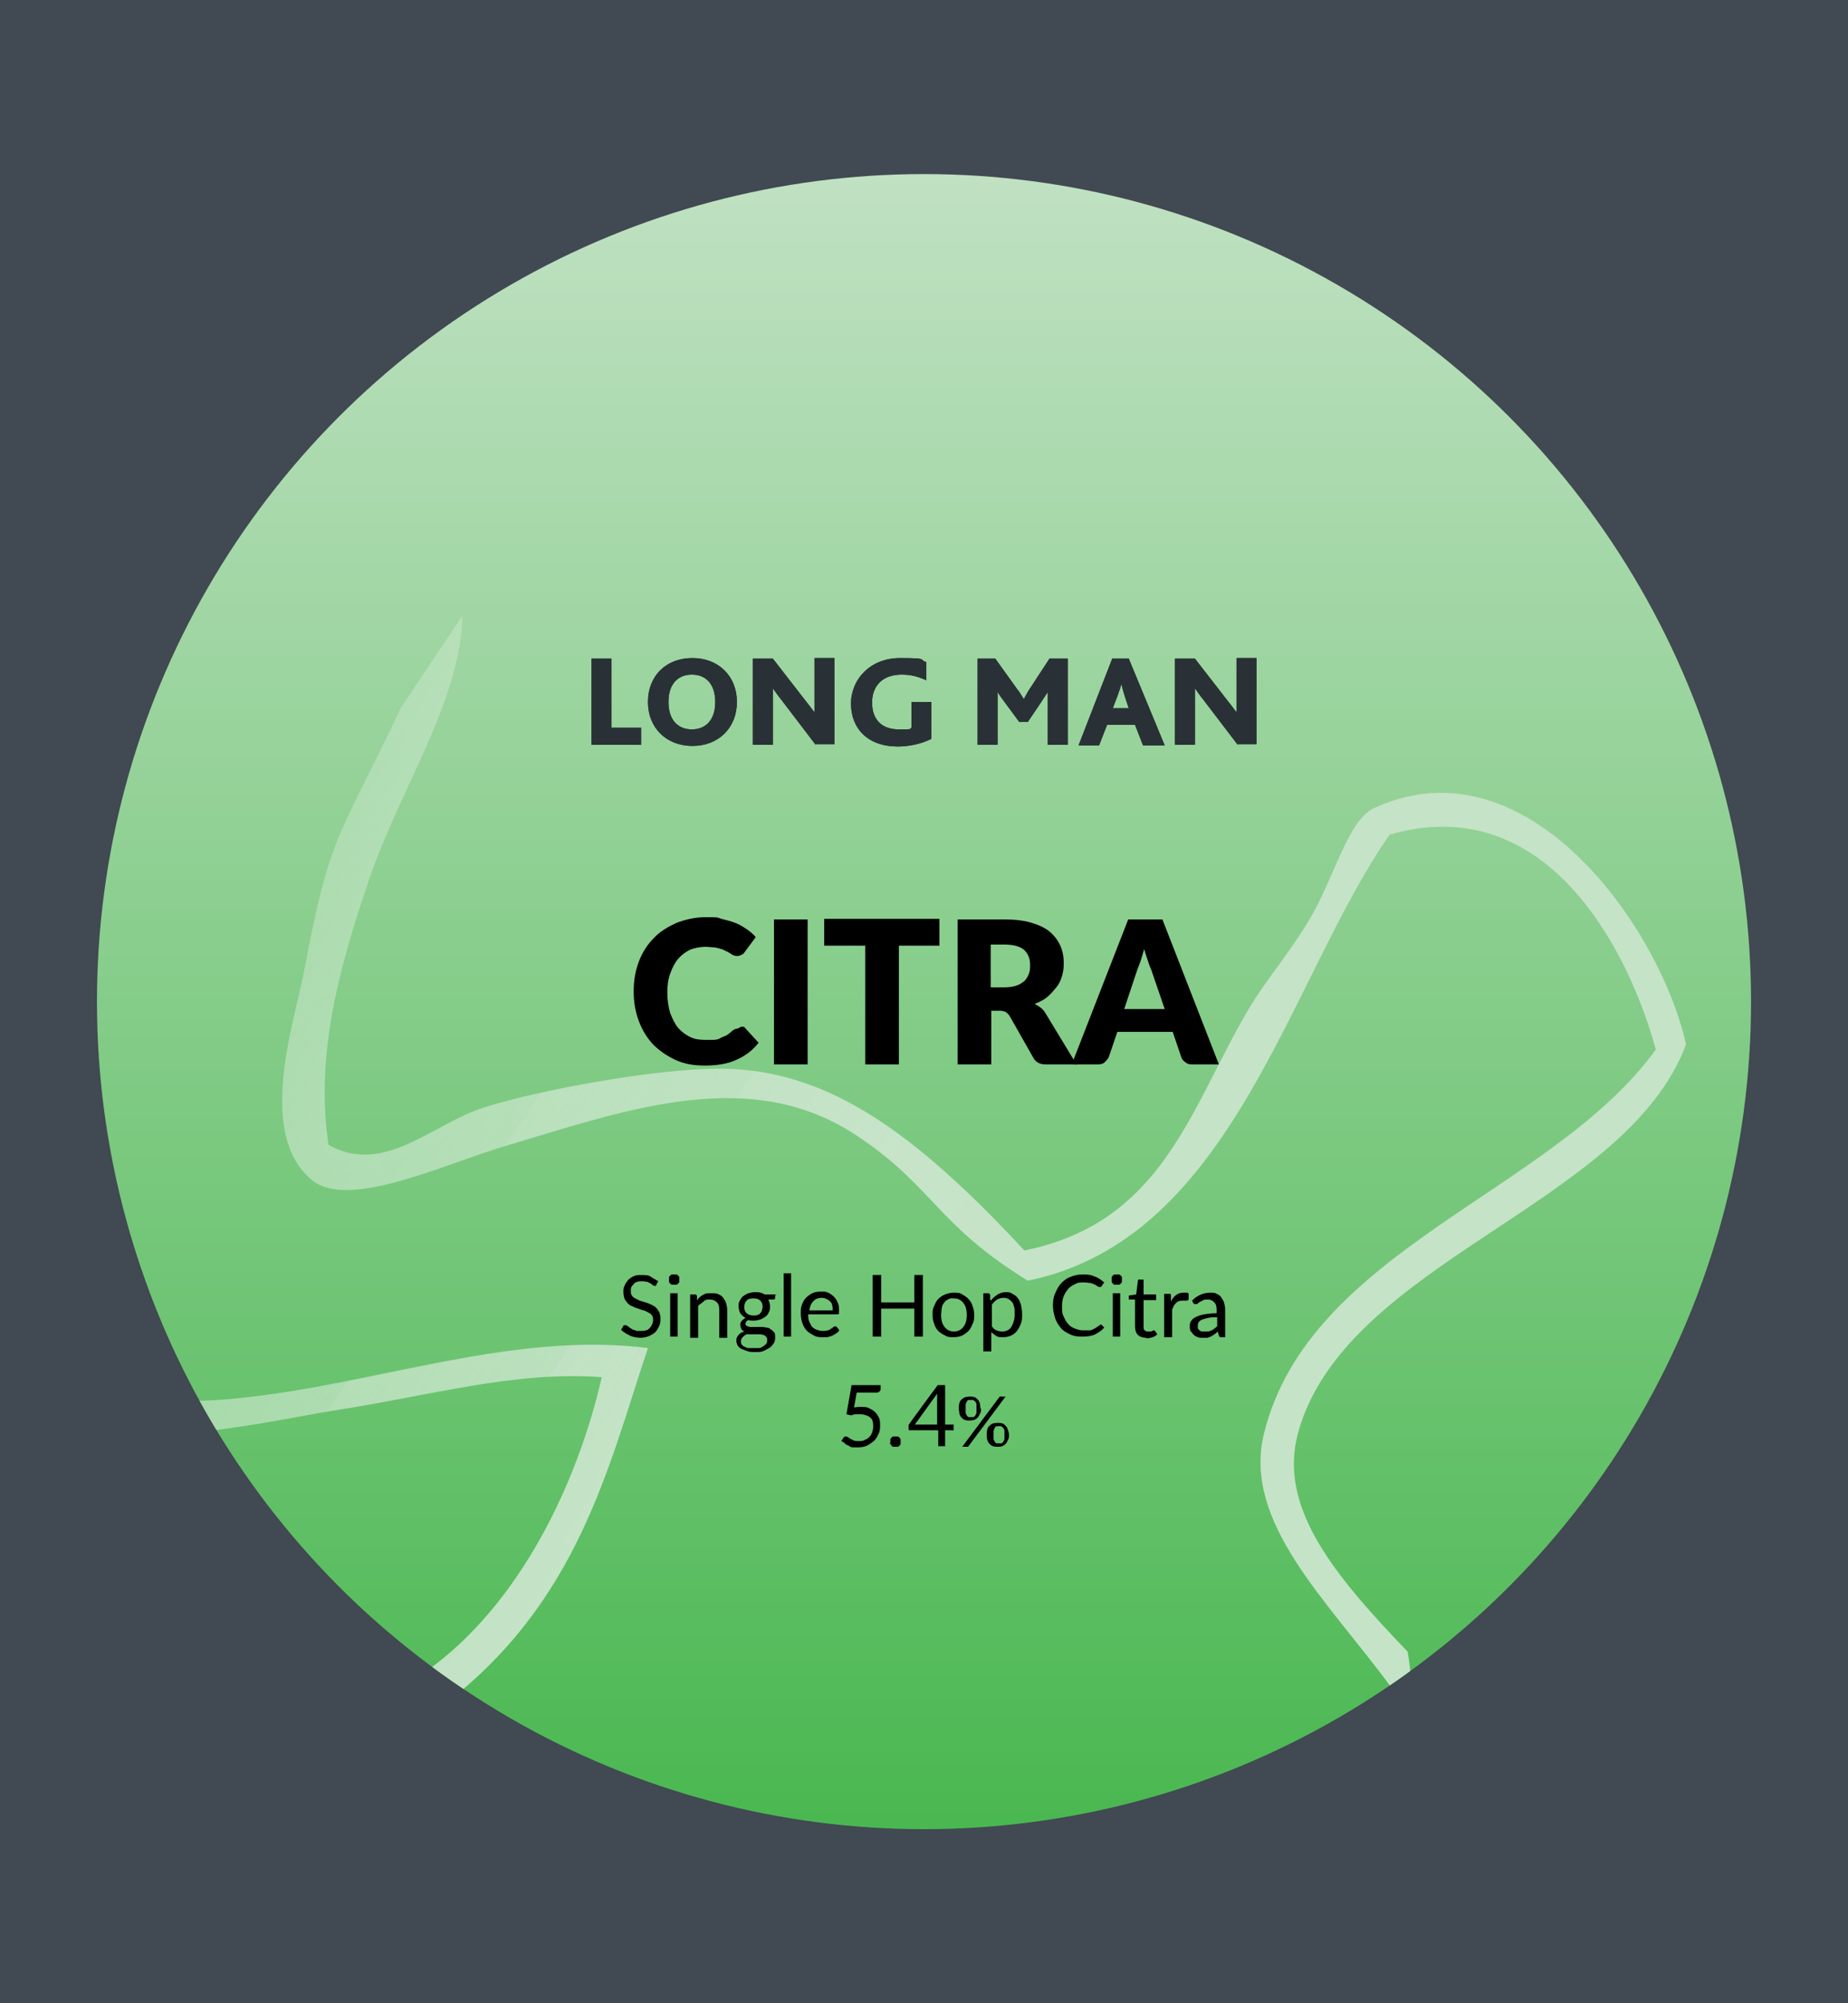 <?xml version="1.0" encoding="UTF-8"?>
<svg id="Layer_1" xmlns="http://www.w3.org/2000/svg" version="1.1" xmlns:xlink="http://www.w3.org/1999/xlink" viewBox="0 0 324 351">
  <!-- Generator: Adobe Illustrator 29.2.0, SVG Export Plug-In . SVG Version: 2.1.0 Build 108)  -->
  <defs>
    <style>
      .st0 {
        fill: none;
      }

      .st1 {
        clip-path: url(#clippath-1);
      }

      .st2 {
        fill: #293136;
      }

      .st3 {
        fill: #414952;
      }

      .st4 {
        fill: url(#linear-gradient1);
        fill-rule: evenodd;
      }

      .st5 {
        fill: url(#linear-gradient);
      }

      .st6 {
        clip-path: url(#clippath);
      }
    </style>
    <clipPath id="clippath">
      <circle class="st0" cx="162" cy="175.5" r="145"/>
    </clipPath>
    <clipPath id="clippath-1">
      <circle id="C_x3D_8.1_M_x3D_2.41_Y_x3D_6.85_K_x3D_0" class="st0" cx="162" cy="175.5" r="150.3"/>
    </clipPath>
    <linearGradient id="linear-gradient" x1="168.6" y1="338.5" x2="168.6" y2="18.4" gradientUnits="userSpaceOnUse">
      <stop offset="0" stop-color="#42b549"/>
      <stop offset="1" stop-color="#c5e3c7"/>
    </linearGradient>
    <linearGradient id="linear-gradient1" x1="-28.1" y1="271" x2="212.3" y2="431.9" gradientUnits="userSpaceOnUse">
      <stop offset="0" stop-color="#fff" stop-opacity="0"/>
      <stop offset="0" stop-color="#f7fbf7" stop-opacity=".1"/>
      <stop offset="0" stop-color="#edf6ed" stop-opacity=".3"/>
      <stop offset=".1" stop-color="#e3f1e4" stop-opacity=".5"/>
      <stop offset=".2" stop-color="#dbeddc" stop-opacity=".6"/>
      <stop offset=".2" stop-color="#d4ead5" stop-opacity=".7"/>
      <stop offset=".3" stop-color="#cee7d0" stop-opacity=".8"/>
      <stop offset=".3" stop-color="#cae5cc" stop-opacity=".9"/>
      <stop offset=".4" stop-color="#c7e4c9" stop-opacity="1"/>
      <stop offset=".5" stop-color="#c5e3c7" stop-opacity="1"/>
      <stop offset=".8" stop-color="#c5e3c7"/>
    </linearGradient>
  </defs>
  <rect id="b" class="st3" width="324" height="351"/>
  <g class="st6">
    <g class="st1">
      <g>
        <rect id="sky" class="st5" x="-12" y="18.4" width="361.3" height="320.1"/>
        <g id="Logo">
          <g>
            <path class="st2" d="M103.7,115.4h3.5v12.1h5.2v3h-8.7v-15.1Z"/>
            <path class="st2" d="M113.6,123c0-4.6,3.2-7.7,7.8-7.7s7.8,3.2,7.8,7.7-3.2,7.7-7.8,7.7-7.8-3.2-7.8-7.7ZM125.4,123c0-3.2-1.7-4.8-4.1-4.8s-4.1,1.6-4.1,4.8,1.7,4.8,4.1,4.8,4.1-1.6,4.1-4.8Z"/>
            <path class="st2" d="M143,130.5l-6.1-8c-.5-.6-.9-1.2-1.4-1.9h0c0,.5,0,1.5,0,2.2v7.7h-3.5v-15.1h3.5l5.9,7.6c.5.6.9,1.2,1.4,1.8h0c0-.8,0-1.9,0-2.5v-7h3.5v15.1h-3.3Z"/>
            <path class="st2" d="M163.2,129.5c-1.6.8-3.7,1.3-5.8,1.3-5.3,0-8.2-3.2-8.2-7.5s3.4-8,8.6-8,3.2.3,4.6.7v3.2c-1.3-.6-2.6-1-4.3-1-3.4,0-5.2,2-5.2,4.9s1.6,4.7,4.7,4.7,1.6-.1,2.2-.3v-4.5h3.5v6.4Z"/>
            <path class="st2" d="M171.3,115.4h3.2l3.8,5.3c.5.6.8,1.2,1.2,1.8h0c.3-.5.6-1.2,1.1-1.9l3.4-5.2h3.2v15.1h-3.5v-7.7c0-.5,0-1.2,0-1.6h0c-.1.3-.8,1.2-1,1.6l-2.5,3.7h-1.5l-2.8-3.8c-.3-.4-.7-.9-1-1.5h0c0,.5,0,1.1,0,1.5v7.8h-3.5v-15.1Z"/>
            <path class="st2" d="M195,115.4h2.9l6.3,15.2h-3.8l-1.4-3.6h-4.9l-1.4,3.6h-3.6l5.9-15.2ZM197.9,124.1l-.7-2.1c-.3-1-.5-1.7-.6-2.2h0c-.1.5-.3,1.1-.7,2.2l-.8,2.1h2.9Z"/>
            <path class="st2" d="M217,130.5l-6.1-8c-.5-.6-.9-1.2-1.4-1.9h0c0,.5,0,1.5,0,2.2v7.7h-3.5v-15.1h3.5l5.9,7.6c.5.6.9,1.2,1.4,1.8h0c0-.8,0-1.9,0-2.5v-7h3.5v15.1h-3.3Z"/>
          </g>
        </g>
        <g>
          <g>
            <path d="M115.1,225.1c0,0,0,.1-.1.2,0,0-.1,0-.2,0s-.2,0-.3-.1-.3-.2-.4-.3c-.2-.1-.4-.2-.6-.3-.2,0-.5-.1-.9-.1s-.6,0-.9.1-.5.2-.6.4c-.2.2-.3.3-.4.5s-.1.4-.1.7,0,.6.2.8c.1.2.3.4.6.5.2.1.5.3.8.4.3.1.6.2,1,.3.3.1.6.2,1,.4s.6.3.8.5c.2.2.4.5.6.8.1.3.2.7.2,1.1s0,.9-.2,1.3-.4.8-.7,1.1c-.3.3-.7.5-1.1.7-.5.2-1,.3-1.5.3s-1.3-.1-1.9-.4c-.6-.3-1.1-.6-1.5-1l.4-.7c0,0,0-.1.1-.1,0,0,.1,0,.2,0s.1,0,.2,0c0,0,.2.1.3.2.1,0,.2.2.4.3.1,0,.3.2.5.3.2,0,.4.1.6.2.2,0,.5,0,.7,0s.7,0,.9-.1c.3,0,.5-.2.7-.4.2-.2.3-.4.4-.6.1-.2.2-.5.2-.8s0-.6-.2-.8c-.1-.2-.3-.4-.6-.5-.2-.1-.5-.3-.8-.4-.3,0-.6-.2-1-.3-.3-.1-.6-.2-1-.4-.3-.1-.6-.3-.8-.5-.2-.2-.4-.5-.6-.8-.1-.3-.2-.7-.2-1.2s0-.8.2-1.1c.1-.4.4-.7.6-1,.3-.3.6-.5,1-.7.4-.2.9-.2,1.4-.2s1.2,0,1.6.3.9.5,1.3.8l-.4.7Z"/>
            <path d="M119.1,224.2c0,.1,0,.3,0,.4s-.1.2-.2.3c0,0-.2.2-.3.2-.1,0-.2,0-.4,0s-.3,0-.4,0c-.1,0-.2-.1-.3-.2,0,0-.2-.2-.2-.3s0-.2,0-.4,0-.3,0-.4.1-.2.2-.3c0,0,.2-.2.3-.2.1,0,.2,0,.4,0s.3,0,.4,0c.1,0,.2.1.3.2s.2.2.2.3,0,.2,0,.4ZM118.8,226.6v7.6h-1.3v-7.6h1.3Z"/>
            <path d="M122.3,227.7c.2-.2.3-.4.5-.5.2-.2.4-.3.6-.4.2-.1.4-.2.7-.2.2,0,.5,0,.8,0,.4,0,.8,0,1.1.2.3.1.6.3.8.6s.4.6.5.9c.1.4.2.8.2,1.2v4.9h-1.4v-4.9c0-.6-.1-1-.4-1.3s-.7-.5-1.2-.5-.8,0-1.1.3-.7.5-1,.8v5.6h-1.4v-7.6h.8c.2,0,.3,0,.4.3v.8Z"/>
            <path d="M135.9,226.9v.5c0,.2-.1.3-.3.3h-.9c.2.4.3.8.3,1.2s0,.7-.2,1c-.1.3-.3.6-.6.8-.3.2-.6.4-.9.5-.4.1-.7.2-1.1.2s-.7,0-1-.1c-.2.1-.3.2-.4.3,0,.1-.1.2-.1.3,0,.2,0,.3.2.4.1,0,.3.2.6.2.2,0,.5,0,.8,0,.3,0,.6,0,1,0,.3,0,.6,0,1,.1.3,0,.6.1.8.3.2.1.4.3.6.5s.2.5.2.9,0,.6-.2,1c-.2.3-.4.6-.7.8-.3.2-.7.4-1.1.6s-.9.2-1.5.2-1,0-1.5-.2-.8-.3-1-.4c-.3-.2-.5-.4-.6-.6-.1-.2-.2-.5-.2-.8,0-.4.1-.7.4-1,.2-.3.6-.5,1-.6-.2-.1-.4-.2-.5-.4-.1-.2-.2-.4-.2-.7s0-.2,0-.3c0-.1.1-.2.2-.4s.2-.2.3-.3c.1-.1.3-.2.4-.3-.4-.2-.7-.5-.9-.8s-.3-.8-.3-1.2,0-.7.2-1,.3-.6.6-.8.6-.4.9-.5c.4-.1.7-.2,1.2-.2s.6,0,.9.1c.3,0,.5.2.8.3h2.1ZM134.5,234.7c0-.2,0-.3-.2-.5-.1-.1-.2-.2-.4-.3-.2,0-.4-.1-.6-.1-.2,0-.5,0-.8,0-.3,0-.5,0-.8,0-.3,0-.5,0-.8,0-.3.1-.5.3-.7.5-.2.2-.3.4-.3.7s0,.3.1.5c0,.1.2.3.4.4s.4.2.7.3c.3,0,.6,0,1,0s.7,0,1,0,.5-.2.7-.3c.2-.1.4-.3.5-.4s.2-.3.2-.6ZM132.1,230.5c.3,0,.5,0,.7-.1.2,0,.4-.2.5-.3.1-.1.2-.3.3-.5,0-.2.1-.4.1-.6,0-.5-.1-.8-.4-1.1-.3-.3-.7-.4-1.2-.4s-1,.1-1.2.4c-.3.3-.4.6-.4,1.1s0,.4.1.6c0,.2.2.4.3.5.1.1.3.2.5.3.2,0,.4.1.7.1Z"/>
            <path d="M138.7,223.1v11.1h-1.3v-11.1h1.3Z"/>
            <path d="M147.1,233.2c-.2.2-.4.4-.6.5s-.5.3-.7.4c-.3,0-.5.2-.8.2s-.6,0-.8,0c-.5,0-1,0-1.5-.3s-.8-.4-1.2-.8-.6-.8-.8-1.3c-.2-.5-.3-1.1-.3-1.8s0-1,.2-1.5.4-.9.7-1.2c.3-.3.7-.6,1.1-.8.4-.2.9-.3,1.5-.3s.9,0,1.3.2c.4.2.7.4,1,.7.3.3.5.6.7,1.1.2.4.2.9.2,1.5s0,.4,0,.4c0,0-.1.1-.3.1h-5.1c0,.5,0,.9.2,1.3s.3.7.5.9.5.4.8.5c.3.1.6.2,1,.2s.6,0,.9-.1c.2,0,.5-.2.6-.3.2,0,.3-.2.4-.3.1,0,.2-.1.3-.1s.2,0,.3.1l.4.5ZM146,229.6c0-.3,0-.6-.1-.9,0-.3-.2-.5-.4-.7-.2-.2-.4-.3-.6-.4-.2-.1-.5-.2-.8-.2-.6,0-1.2.2-1.5.6-.4.4-.6.9-.7,1.6h4.2Z"/>
            <path d="M161.8,223.4v10.8h-1.5v-4.9h-5.8v4.9h-1.5v-10.8h1.5v4.8h5.8v-4.8h1.5Z"/>
            <path d="M167.2,226.5c.6,0,1.1,0,1.5.3.4.2.8.5,1.1.8.3.3.6.8.7,1.2.2.5.3,1,.3,1.6s0,1.1-.3,1.6c-.2.5-.4.9-.7,1.2-.3.3-.7.6-1.1.8-.4.2-1,.3-1.5.3s-1.1,0-1.5-.3c-.4-.2-.8-.4-1.2-.8-.3-.3-.6-.8-.7-1.2-.2-.5-.3-1-.3-1.6s0-1.1.3-1.6c.2-.5.4-.9.7-1.2.3-.3.7-.6,1.2-.8.5-.2,1-.3,1.5-.3ZM167.2,233.3c.8,0,1.3-.3,1.7-.8.4-.5.6-1.2.6-2.1s-.2-1.6-.6-2.1c-.4-.5-.9-.8-1.7-.8s-.7,0-1,.2c-.3.1-.5.3-.7.6-.2.2-.3.5-.4.9,0,.4-.1.8-.1,1.2,0,.9.2,1.6.6,2.1.4.5.9.8,1.7.8Z"/>
            <path d="M173.8,227.8c.3-.4.7-.7,1.1-1,.4-.2.9-.4,1.4-.4s.8,0,1.2.3c.4.2.7.4.9.7.3.3.4.7.6,1.2.1.5.2,1,.2,1.7s0,1.1-.2,1.6c-.2.5-.4.9-.7,1.3-.3.4-.6.6-1,.8s-.9.3-1.4.3-.9,0-1.2-.2c-.3-.2-.6-.4-.9-.7v3.4h-1.4v-10.2h.8c.2,0,.3,0,.4.3v.9ZM173.9,232.4c.2.3.5.6.8.7s.6.2,1,.2c.7,0,1.3-.3,1.6-.8s.6-1.2.6-2.2,0-.9-.1-1.3-.2-.7-.4-.9c-.2-.2-.4-.4-.6-.5-.2-.1-.5-.2-.8-.2-.4,0-.8.1-1.2.3-.3.2-.6.5-.9.9v3.7Z"/>
            <path d="M192.8,232c0,0,.2,0,.2,0l.6.6c-.4.5-1,.9-1.6,1.2-.6.3-1.4.4-2.3.4s-1.5-.1-2.1-.4c-.6-.3-1.2-.6-1.6-1.1-.4-.5-.8-1.1-1-1.7-.2-.7-.4-1.4-.4-2.2s.1-1.6.4-2.2c.3-.7.6-1.3,1.1-1.8.5-.5,1-.9,1.7-1.1.6-.3,1.4-.4,2.2-.4s1.4.1,2,.4c.6.2,1.1.6,1.6,1l-.5.7c0,0,0,0-.1.1,0,0-.1,0-.2,0s-.2,0-.3-.1c-.1,0-.3-.2-.5-.3-.2-.1-.5-.2-.8-.3-.3,0-.7-.1-1.2-.1s-1.1,0-1.5.3c-.5.2-.9.5-1.2.8-.3.4-.6.8-.8,1.3-.2.5-.3,1.1-.3,1.8s0,1.3.3,1.8c.2.5.5,1,.8,1.3.3.4.7.6,1.2.8.5.2.9.3,1.5.3s.6,0,.9,0,.5,0,.7-.2c.2,0,.4-.2.6-.3.2-.1.4-.3.6-.4,0,0,.2-.1.3-.1Z"/>
            <path d="M196.7,224.2c0,.1,0,.3,0,.4,0,.1-.1.2-.2.3,0,0-.2.2-.3.2-.1,0-.2,0-.4,0s-.3,0-.4,0c-.1,0-.2-.1-.3-.2,0,0-.2-.2-.2-.3,0-.1,0-.2,0-.4s0-.3,0-.4c0-.1.1-.2.2-.3,0,0,.2-.2.3-.2.1,0,.2,0,.4,0s.3,0,.4,0c.1,0,.2.1.3.2s.2.2.2.3c0,.1,0,.2,0,.4ZM196.4,226.6v7.6h-1.3v-7.6h1.3Z"/>
            <path d="M200.9,234.4c-.6,0-1.1-.2-1.4-.5-.3-.3-.5-.8-.5-1.5v-4.7h-.9c0,0-.1,0-.2,0,0,0,0-.1,0-.2v-.5l1.3-.2.3-2.4c0,0,0-.1.1-.2s.1,0,.2,0h.7v2.6h2.2v1h-2.2v4.6c0,.3,0,.6.2.7.2.2.4.2.6.2s.3,0,.4,0c.1,0,.2,0,.3-.1,0,0,.1,0,.2-.1,0,0,0,0,.1,0,0,0,.1,0,.2.1l.4.6c-.2.2-.5.4-.8.5-.3.1-.7.2-1,.2Z"/>
            <path d="M205.3,228.1c.2-.5.5-.9.9-1.2.4-.3.8-.4,1.3-.4s.3,0,.5,0,.3,0,.4.2v1c-.1.1-.2.2-.3.2s-.2,0-.3,0-.3,0-.5,0-.5,0-.6.1c-.2,0-.4.2-.5.3s-.3.3-.4.5c-.1.2-.2.4-.3.7v4.8h-1.4v-7.6h.8c.1,0,.2,0,.3,0s0,.2.1.3v1.2Z"/>
            <path d="M209.2,227.7c.4-.4.9-.7,1.4-.9.5-.2,1-.3,1.6-.3s.8,0,1.1.2c.3.1.6.3.8.6.2.3.4.6.5.9.1.4.2.8.2,1.2v4.9h-.6c-.1,0-.2,0-.3,0,0,0-.1-.1-.2-.3l-.2-.7c-.2.2-.4.4-.6.5-.2.1-.4.3-.6.4-.2,0-.4.2-.7.2-.2,0-.5,0-.8,0s-.6,0-.8-.1-.5-.2-.7-.4c-.2-.2-.3-.4-.5-.6s-.2-.6-.2-.9,0-.6.2-.9c.2-.3.4-.5.8-.7.4-.2.9-.4,1.5-.5.6-.1,1.3-.2,2.2-.2v-.6c0-.6-.1-1-.4-1.3s-.6-.5-1.1-.5-.6,0-.8.1-.4.2-.6.3c-.2.1-.3.2-.4.3s-.2.1-.4.1-.2,0-.2,0-.1-.1-.2-.2l-.2-.4ZM213.5,230.8c-.6,0-1.1,0-1.6.1s-.8.2-1.1.3c-.3.1-.5.3-.6.4-.1.2-.2.4-.2.6s0,.4,0,.5c0,.1.2.3.3.4.1,0,.2.2.4.2.2,0,.3,0,.5,0s.5,0,.6,0,.4-.1.6-.2c.2,0,.3-.2.5-.3.2-.1.3-.3.5-.4v-1.6Z"/>
            <path d="M149.2,246.7c.6-.1,1.1-.2,1.6-.2s1.1,0,1.5.2.8.4,1.1.7c.3.3.5.6.7,1s.2.8.2,1.3,0,1.1-.3,1.6c-.2.5-.5.9-.8,1.2-.4.3-.8.6-1.2.8s-1,.3-1.5.3-.6,0-.9,0c-.3,0-.6-.1-.8-.3-.3-.1-.5-.2-.7-.4s-.4-.3-.6-.4l.4-.6c0-.1.2-.2.4-.2s.2,0,.3.1c.1,0,.3.2.5.3s.4.2.6.3.5.1.9.1.7,0,1-.2c.3-.1.6-.3.8-.5s.4-.5.5-.8c.1-.3.2-.7.2-1s0-.6-.1-.9c0-.3-.2-.5-.4-.7-.2-.2-.4-.3-.7-.4-.3-.1-.6-.2-1-.2s-.6,0-.8,0c-.3,0-.6.1-.9.2l-.8-.2.9-5.1h5.1v.6c0,.2,0,.3-.2.5s-.3.2-.6.2h-3.4l-.5,2.8Z"/>
            <path d="M156.1,252.6c0-.1,0-.3,0-.4,0-.1.1-.2.2-.3s.2-.2.3-.2c.1,0,.2,0,.4,0s.3,0,.4,0c.1,0,.2.1.3.2,0,0,.2.2.2.3,0,.1,0,.2,0,.4s0,.3,0,.4-.1.2-.2.3c0,0-.2.2-.3.2-.1,0-.2,0-.4,0s-.3,0-.4,0c-.1,0-.2-.1-.3-.2,0,0-.1-.2-.2-.3s0-.2,0-.4Z"/>
            <path d="M167.2,249.6v.8c0,0,0,.1,0,.2s-.1,0-.2,0h-1.3v2.8h-1.2v-2.8h-4.8c-.1,0-.2,0-.3,0,0,0-.1-.1-.1-.2v-.7c-.1,0,5.1-7,5.1-7h1.3v6.9h1.6ZM164.3,249.6v-4.5c0-.1,0-.3,0-.4,0-.2,0-.3,0-.5l-3.9,5.4h3.9Z"/>
            <path d="M172,246.8c0,.3,0,.7-.2.9-.1.3-.2.5-.4.7s-.4.3-.6.4c-.2,0-.5.1-.8.1s-.5,0-.8-.1c-.2,0-.4-.2-.6-.4s-.3-.4-.4-.7c0-.3-.1-.6-.1-.9s0-.7.1-.9c0-.3.2-.5.4-.7s.4-.3.6-.4c.2,0,.5-.1.8-.1s.5,0,.8.1c.2,0,.4.2.6.4.2.2.3.4.4.7,0,.3.1.6.1.9ZM175.2,244.8s0,0,.1-.1.1,0,.2,0h.8l-6.5,8.7c0,0,0,0-.1.1,0,0-.1,0-.2,0h-.8l6.5-8.7ZM171.2,246.8c0-.3,0-.5,0-.7s-.1-.3-.2-.5c-.1-.1-.2-.2-.4-.3-.1,0-.3,0-.4,0s-.3,0-.4,0c-.1,0-.2.1-.3.3,0,.1-.2.3-.2.5s0,.4,0,.7,0,.5,0,.7.1.3.2.5c0,.1.2.2.3.3.1,0,.3,0,.4,0s.3,0,.4,0c.1,0,.3-.1.4-.3s.2-.3.2-.5,0-.4,0-.7ZM176.9,251.4c0,.3,0,.7-.2.9-.1.3-.2.5-.4.7-.2.2-.4.3-.6.4s-.5.1-.8.1-.5,0-.8-.1-.4-.2-.6-.4c-.2-.2-.3-.4-.4-.7s-.1-.6-.1-.9,0-.7.1-.9c0-.3.2-.5.4-.7.2-.2.4-.3.6-.4.2,0,.5-.1.8-.1s.5,0,.8.1c.2,0,.4.2.6.4s.3.4.4.7c.1.3.2.6.2.9ZM176.1,251.4c0-.3,0-.5,0-.7s-.1-.3-.2-.5c-.1-.1-.2-.2-.4-.3s-.3,0-.4,0-.3,0-.4,0-.2.1-.3.3c0,.1-.2.3-.2.5s0,.4,0,.7,0,.5,0,.7.1.3.2.5.2.2.3.3c.1,0,.3,0,.4,0s.3,0,.4,0c.1,0,.3-.1.4-.3s.2-.3.2-.5,0-.4,0-.7Z"/>
          </g>
          <g id="Logo1" data-name="Logo">
            <g>
              <path class="st2" d="M103.7,115.4h3.5v12.1h5.2v3h-8.7v-15.1Z"/>
              <path class="st2" d="M113.6,123c0-4.6,3.2-7.7,7.8-7.7s7.8,3.2,7.8,7.7-3.2,7.7-7.8,7.7-7.8-3.2-7.8-7.7ZM125.4,123c0-3.2-1.7-4.8-4.1-4.8s-4.1,1.6-4.1,4.8,1.7,4.8,4.1,4.8,4.1-1.6,4.1-4.8Z"/>
              <path class="st2" d="M143,130.5l-6.1-8c-.5-.6-.9-1.2-1.4-1.9h0c0,.5,0,1.5,0,2.2v7.7h-3.5v-15.1h3.5l5.9,7.6c.5.6.9,1.2,1.4,1.8h0c0-.8,0-1.9,0-2.5v-7h3.5v15.1h-3.3Z"/>
              <path class="st2" d="M163.2,129.5c-1.6.8-3.7,1.3-5.8,1.3-5.3,0-8.2-3.2-8.2-7.5s3.4-8,8.6-8,3.2.3,4.6.7v3.2c-1.3-.6-2.6-1-4.3-1-3.4,0-5.2,2-5.2,4.9s1.6,4.7,4.7,4.7,1.6-.1,2.2-.3v-4.5h3.5v6.4Z"/>
              <path class="st2" d="M171.3,115.4h3.2l3.8,5.3c.5.6.8,1.2,1.2,1.8h0c.3-.5.6-1.2,1.1-1.9l3.4-5.2h3.2v15.1h-3.5v-7.7c0-.5,0-1.2,0-1.6h0c-.1.3-.8,1.2-1,1.6l-2.5,3.7h-1.5l-2.8-3.8c-.3-.4-.7-.9-1-1.5h0c0,.5,0,1.1,0,1.5v7.8h-3.5v-15.1Z"/>
              <path class="st2" d="M195,115.4h2.9l6.3,15.2h-3.8l-1.4-3.6h-4.9l-1.4,3.6h-3.6l5.9-15.2ZM197.9,124.1l-.7-2.1c-.3-1-.5-1.7-.6-2.2h0c-.1.5-.3,1.1-.7,2.2l-.8,2.1h2.9Z"/>
              <path class="st2" d="M217,130.5l-6.1-8c-.5-.6-.9-1.2-1.4-1.9h0c0,.5,0,1.5,0,2.2v7.7h-3.5v-15.1h3.5l5.9,7.6c.5.6.9,1.2,1.4,1.8h0c0-.8,0-1.9,0-2.5v-7h3.5v15.1h-3.3Z"/>
            </g>
          </g>
          <g>
            <path d="M129.9,179.9c.1,0,.3,0,.4,0,.1,0,.3.1.4.3l2.3,2.5c-1,1.3-2.3,2.3-3.9,3-1.5.7-3.4,1-5.5,1s-3.7-.3-5.2-1c-1.5-.7-2.8-1.6-3.9-2.7-1.1-1.2-1.9-2.5-2.5-4.1-.6-1.6-.9-3.3-.9-5.2s.3-3.6.9-5.2,1.5-3,2.6-4.1c1.1-1.2,2.5-2,4-2.7,1.6-.6,3.3-1,5.2-1s1.9,0,2.7.3c.8.2,1.6.4,2.4.7s1.4.7,2,1.1c.6.4,1.2.9,1.6,1.4l-2,2.7c-.1.2-.3.3-.5.4-.2.1-.4.2-.7.2s-.4,0-.6-.1c-.2,0-.4-.2-.6-.3s-.4-.3-.7-.4-.5-.3-.9-.4c-.3-.1-.7-.2-1.2-.3-.5,0-1-.1-1.6-.1-1,0-1.9.2-2.7.5-.8.4-1.5.9-2.1,1.6s-1,1.5-1.4,2.6-.5,2.2-.5,3.4.2,2.5.5,3.5c.4,1,.8,1.9,1.4,2.6s1.3,1.2,2.1,1.6c.8.4,1.7.5,2.6.5s1,0,1.5,0c.4,0,.9-.1,1.2-.3s.7-.3,1.1-.5c.3-.2.7-.5,1-.8.1-.1.3-.2.5-.3.2,0,.3-.1.5-.1Z"/>
            <path d="M141.6,186.5h-5.9v-25.4h5.9v25.4Z"/>
            <path d="M164.8,165.7h-7.2v20.8h-5.9v-20.8h-7.2v-4.7h20.2v4.7Z"/>
            <path d="M188.6,186.5h-5.3c-1,0-1.7-.4-2.1-1.1l-4.2-7.4c-.2-.3-.4-.5-.7-.7-.2-.1-.6-.2-1-.2h-1.5v9.4h-5.9v-25.4h8.3c1.8,0,3.4.2,4.7.6,1.3.4,2.4.9,3.2,1.6.8.7,1.4,1.5,1.8,2.4.4.9.6,1.9.6,3s-.1,1.6-.3,2.3c-.2.7-.5,1.4-1,2s-1,1.2-1.6,1.7-1.4.9-2.2,1.2c.4.2.7.4,1.1.7s.6.6.9,1.1l5.4,8.9ZM176.1,173c.8,0,1.5-.1,2.1-.3.6-.2,1-.5,1.4-.8.4-.4.6-.8.8-1.3.2-.5.2-1,.2-1.6,0-1.1-.4-2-1.1-2.6-.7-.6-1.9-.9-3.4-.9h-2.4v7.5h2.4Z"/>
            <path d="M213.6,186.5h-4.6c-.5,0-.9-.1-1.2-.4-.3-.2-.6-.5-.7-.9l-1.5-4.4h-9.7l-1.5,4.4c-.1.3-.4.6-.7.9-.3.3-.7.4-1.2.4h-4.6l9.9-25.4h6l9.9,25.4ZM204.2,176.8l-2.4-7c-.2-.4-.4-1-.6-1.6s-.4-1.2-.6-1.9c-.2.7-.4,1.4-.6,2-.2.6-.4,1.1-.6,1.6l-2.3,6.9h7Z"/>
          </g>
        </g>
        <path class="st4" d="M153.6-6.3c.9,9.4-10,15.9-17,22.9-20.9,20.9-46.1,46.1-67.2,67.2,24.7,21.7,3.8,45.8-4.4,69.5-6.2,17.8-9.6,32.4-7.4,47.3,9.8,5.5,18.3-3.8,27.4-6.6,10.1-3.2,32.7-7.3,43.6-6.7,17,1,31.4,10.7,51,31.8,24.2-4.9,29-24.7,39.2-42.1,3.2-5.5,8.4-11.3,11.8-17.7,3.6-6.8,6.1-15.8,10.3-17.7,26.8-12.4,50.2,21,54.7,41.4-10.5,28.2-59.7,38-68,68-3.5,12.8,5.7,24.4,19.2,38.4,4.6,26.4-17.2,52.7-17,79.1,27.6-8.3,55.2-15.3,82.8-26.6,11.3,2.4,22.7-6.1,34,5.9,15.3-17.1,37.5-39,59.1-60.6,6.5-6.5,12.2-15.8,20.7-16.2-.4,8.5-10,14.4-16.3,20.7-18.9,18.9-40.8,40.9-56.9,59.9-3,4.2,3.7,8.4.7,12.6-6.4,2-12.8,8.1-19.2,5.9-81.8,87.1-171.1,169.5-247.6,257.9-22.1,25.5-47.3,49.8-71.7,71.7-3.2-5.2,3.9-9.3,5.9-11.8,46.6-59.4,110.1-111.2,163.4-172.2,46-52.7,99.5-98.8,141.2-150.1-5.1-3.9-12,2.7-17,5.2-30,15.2-57.2,28.3-89.4,37.7-9.2,2.7-28.4,9-35.5,3-5.6-4.8-3.3-12.9-3-22.2.8-21.5-1.3-39.5,10.3-60.6-17.7,2.3-35.5,17.3-53.2,25.1-10,50.4-67.8,70-99,110.9-8,10.5-10.1,22.7-17,31.8-14.3,18.8-32.5,29-48.8,41.4-8.5,6.5-20.2,12.4-27.3,20-4.5,4.8-4.8,11.7-8.9,16.2-12.8,14.2-32.2,16.1-47.3,20.7-10.5-9.9-18.2-13.1-15.5-24.4,15.2-7.9,33.6-8.7,47.3-22.2,9.5-9.4,15.3-22.3,22.9-33.3,11.4-16.7,24.1-33,39.2-51,5.7-6.8,12.8-11.7,18.5-18.5,15.8-18.9,26.3-41,39.2-59.9-13.8,4.4-24.4,16.6-37,25.1-4.8,3.2-11,4.7-15.5,8.1-15.1,11.5-26.9,28.7-41.4,41.4-32.1,28.2-71.2,36.2-96.8,70.2-13.9-15-33.8-23.1-47.3-42.9.9-4.5,3.6-8.9,8.8-13.3,14.1,4.5,28.1,16.7,42.1,12.6,26.2-27.1,45.4-55.3,71-78.3,14.2-12.8,33.7-16.4,45.8-28.1,7.8-7.5,12.4-18.9,19.9-27.4,5-5.6,13.9-13,21.4-20,19.4-17.7,40.7-38.4,62.1-39.9,16.9-11.9,26.9-33.7,31-51.7-15.5-1.1-29.7,3.2-47.3,5.9-11.2,1.8-38.8,8.4-47.3,0-8.2-8.1-.8-36.3,1.5-45.8,3.9-16.7,9.1-31.1,14.8-45.8,7.4-7.1,10.3-17.4,15.5-25.9,4.9-8,13-16,10.3-25.1-106.6,97.6-213.9,216.5-319.3,314.9,2.2-14.8,19.6-27,33.3-40.7C-141.3,287.1-46.6,190.2,45,97.9c-1.7-8.9.4-14.3,7.4-22.2,3.2-5,6.4,4.8,9.6,3.7,30.1-27.1,60.1-60.5,90.2-87.2.5.5,1,1,1.5,1.5ZM243.8,146c-17.9,25.5-27.5,71-63.6,78.4-15.9-9.8-16.5-16.3-29.5-25.1-18.9-12.9-40.6-4.9-62.1,1.5-10.8,3.2-27.6,11.3-34,5.9-9.4-7.9-3.4-26.4-1.5-35.5,1.5-7.4,2.9-16,5.9-23.6,3.9-10,17.4-32.7,17-40.7-.1-2.4-7.3-23.3-17.8-10.3.6,4.2,7.1,8.4,5.2,12.5-26.2,44.9-55.2,89.7-48.8,134.5,33,7.9,66-11.5,99-7.4-6.9,20.5-12.1,44.7-36.2,62.8-4.4,1-8.9,0-13.3,0-20.5,18.3-45.7,33.3-65.8,56.9-8.9,10.5-15.9,24.2-27.3,33.2-8.1,6.5-22.3,10.1-31.8,17-19.9,14.5-36.4,37.8-53.9,56.9-7.1,7.8-20.1,25.3-25.9,28.8-5.1,3.1-20.5,1.3-28.8-2.2-6.3-2.7-11-10.2-17-8.1-2.7,1.9-1.8,3.9-3,5.9,9.9,17.5,30.6,21.9,38.4,37,27.1-38.6,64.9-42.9,95.3-70.3,14.5-13,24.7-28.8,38.5-39.9,6.9-5.6,15.3-8.1,22.2-13.3,10.6-8,19.1-14.2,30.3-20,6.7-3.4,14.6-11.8,22.9-8.1-18.4,24.2-33.1,55.7-57.7,82.8-27,29.8-48.5,66.6-71.6,92.4-16.5,18.3-29.7,19.1-45.1,22.9,1.5,3.9-3.1,7.9-3,11.8,3.7-.9,7.4,4,11.1,6.7,12.7-3.7,26.5-6.3,37-16.3,5-4.7,7.4-11.2,11.8-16.2,20.8-23.3,53.1-36,75.4-62.1,9.6-11.2,9-24.3,16.3-34,5.2-7,13.9-13.9,20-20,28.6-28.6,60.6-43,76.1-76.1,1.9-4.1,1.4-9.4,4.4-13.3,5.8-7.4,17.9-10.4,24.4-14,12.7-7.1,26.8-18.8,39.2-15.5,2.5,5.5.5,10.9-4.4,16.3-5.3,23.2-9,46.3-4.4,69.5,10.3,1.2,20.7-2.7,31-1.5,14.1-11.2,27.9-11.8,41.4-17.7,22.6-9.9,43.9-25,65.8-31.8,5.1,4.7,10.3,3.7,15.5-3.7-5.7-7.6-14.9-4.5-20.7-4.4-10,.2-17.8,3.5-28.1,7.4-20.1,7.6-43.6,13.2-62.8,18.5-9.3-6-6.1-14-3-23.6,6-18.1,13.3-40.7,17-55.4-11.1-15.1-26-28.8-22.2-44.3,7.9-32.2,50.6-42.3,68.7-67.3-4.8-17.6-19.2-45.5-46.5-37.7ZM339.9,366.2c2.7-1.9,5.4-4.2,8.1-5.2-.7-.7-1.5-1.5-2.2-2.2-1.5,2.4-6.8,4.9-5.9,7.4ZM50.9,90.5c1.2-2.4,7.8-4.9,4.5-7.4-1.5,2.4-4.3,4.9-4.5,7.4Z"/>
      </g>
    </g>
  </g>
</svg>